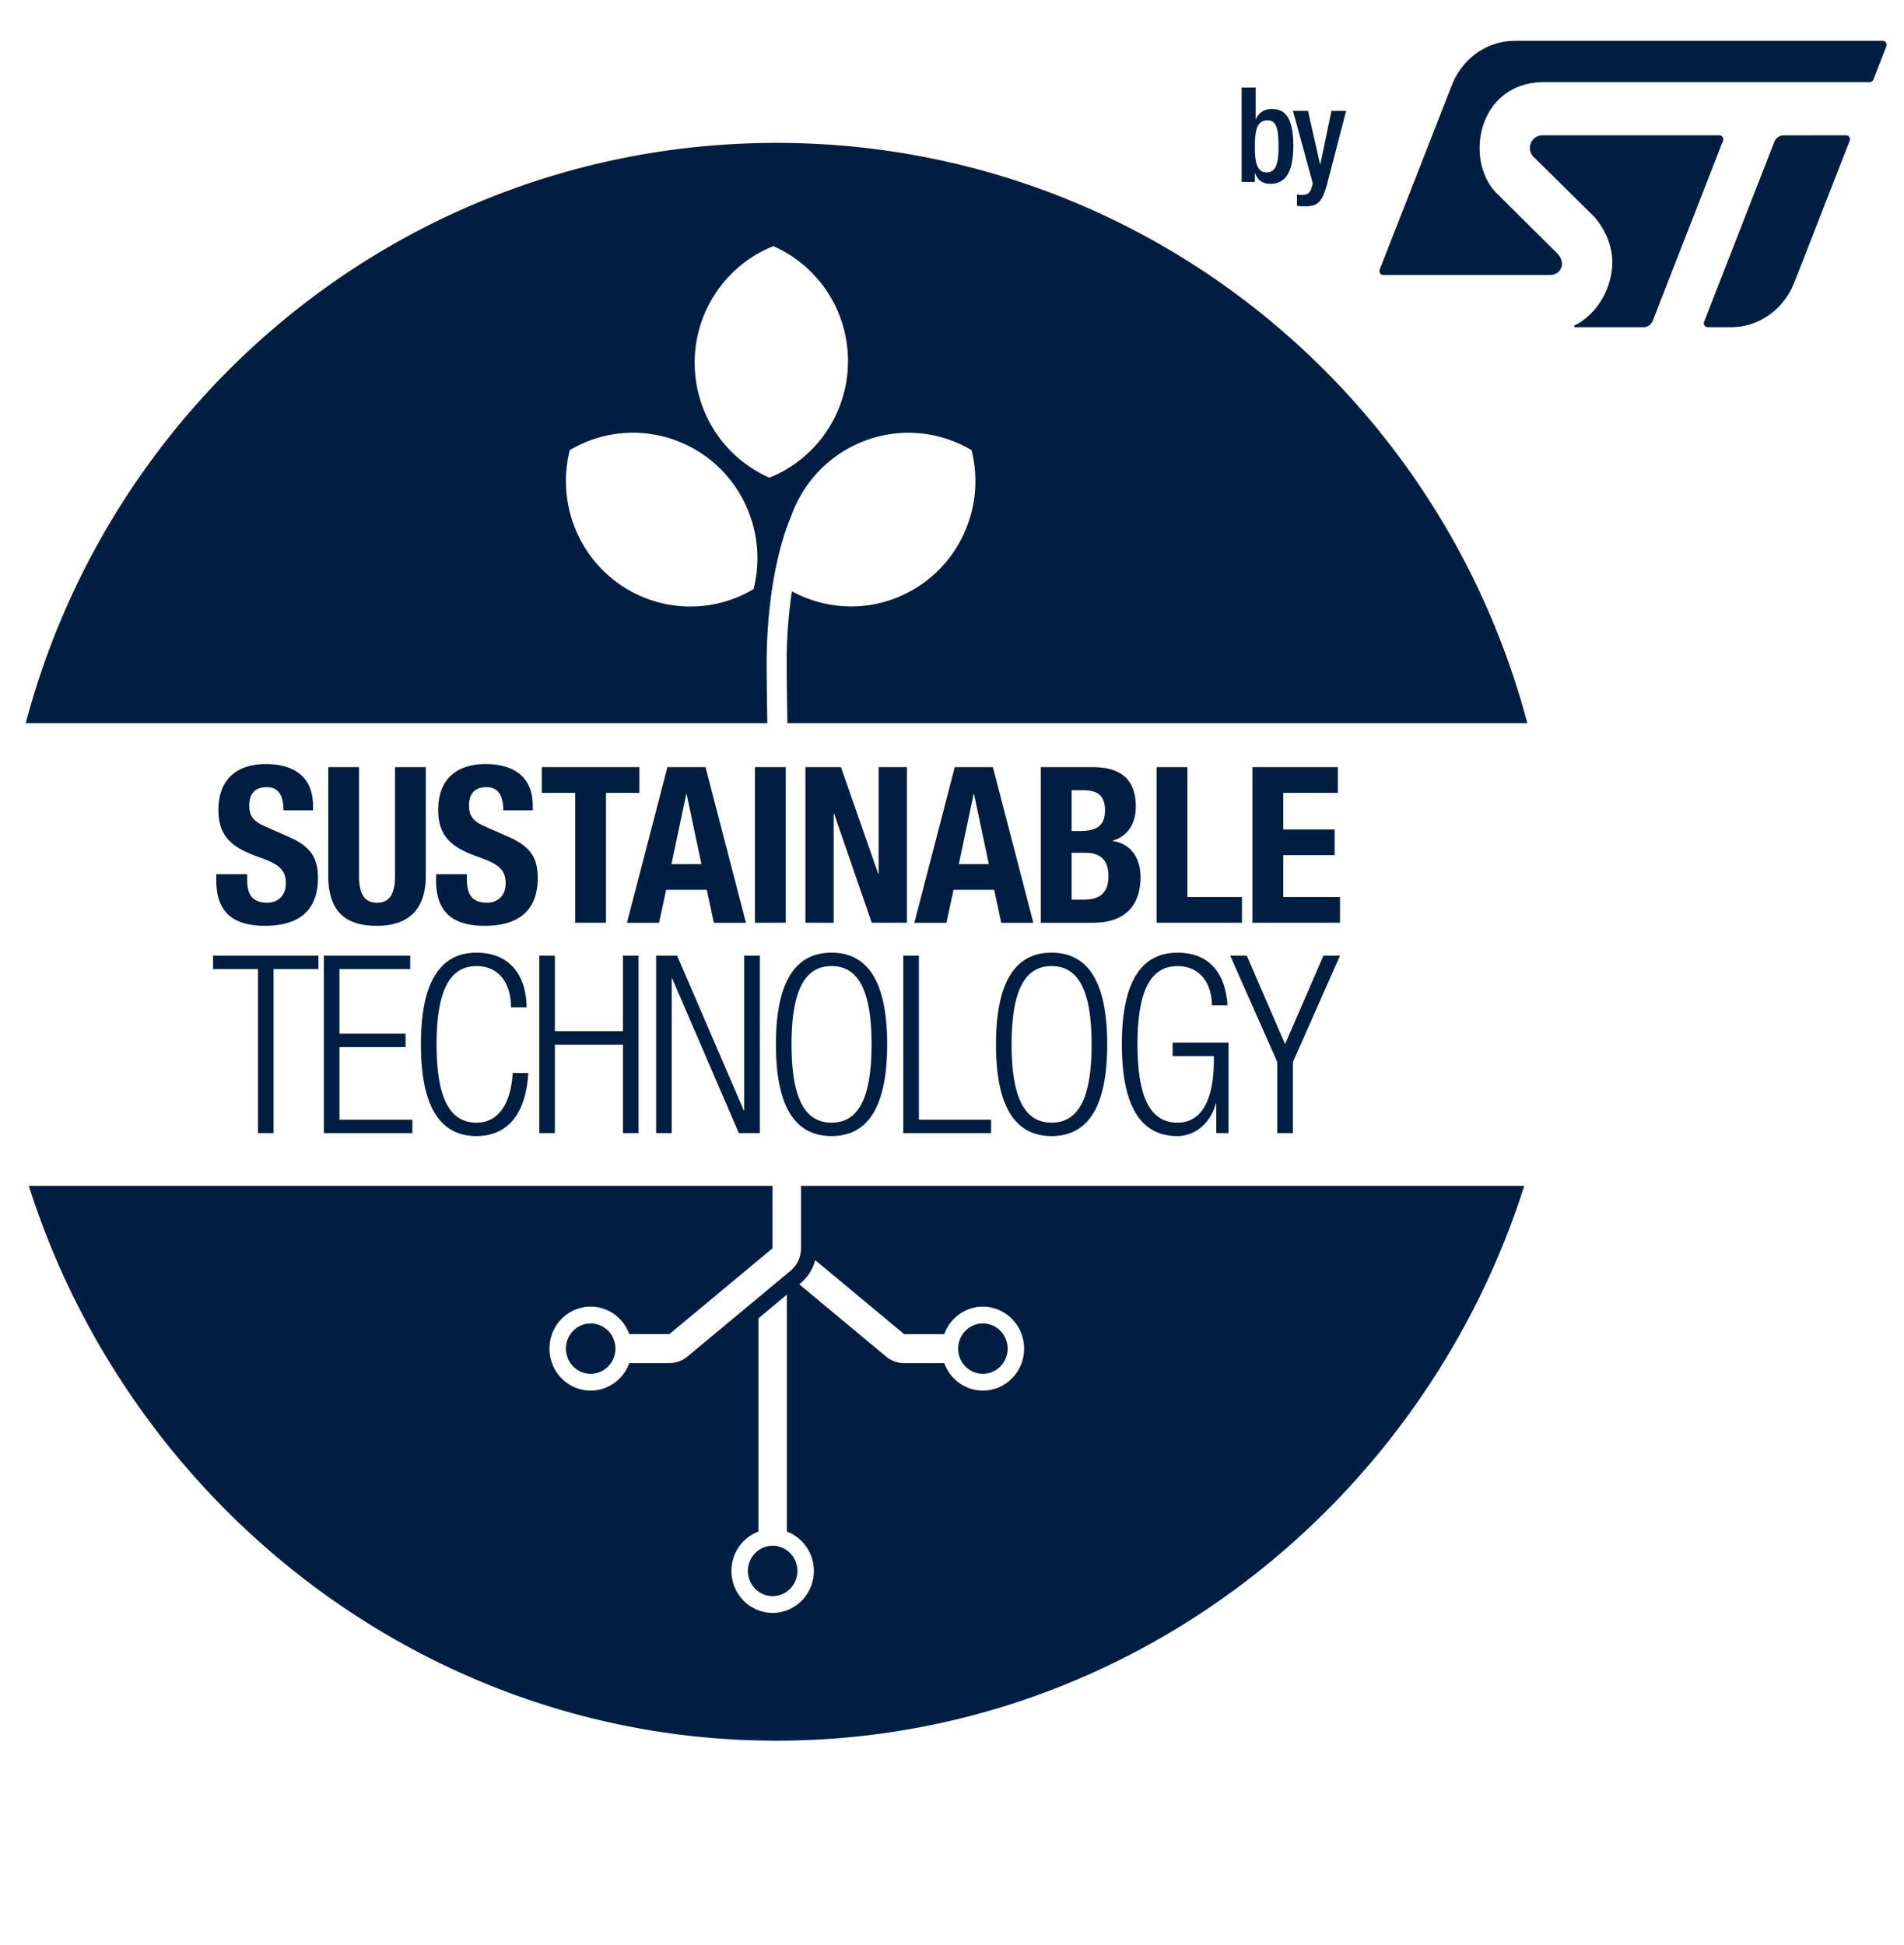 <svg version="1.1" id="Ebene_1" xmlns="http://www.w3.org/2000/svg" x="0" y="0" width="140" height="143" viewBox="0 0 140 143" xml:space="preserve"><style>.st8{fill:#001e41}</style><path class="st8" d="M138.439 3l-27.062.001.001.003c-2.053 0-3.817 1.302-4.585 3.159l-5.341 13.65a.32.32 0 00-.023.116.29.29 0 00.284.296l12.219-.001c.868 0 1.246-.887.569-1.593l-4.489-4.456c-2.357-2.453-1.346-8.14 3.552-8.14h23.921c.123 0 .23-.084.269-.2l.946-2.426a.311.311 0 00.02-.113.286.286 0 00-.281-.296"/><path class="st8" d="M135.743 9.948l-4.594.006a.742.742 0 00-.687.482l-5.147 13.194a.285.285 0 00-.033.136.29.29 0 00.282.296h1.715l-.001-.001c2.083 0 3.881-1.337 4.63-3.236l.006.004 4.091-10.475a.311.311 0 00.02-.11.289.289 0 00-.282-.296M126.713 10.244a.29.29 0 00-.284-.296h-13.024a.932.932 0 00-.575 1.651l4.302 4.249s1.743 1.704 1.369 4.14c-.329 2.145-1.709 3.459-2.707 3.933h-.003a.076.076 0 00-.041.067c0 .041.032.074.071.074l5.019.001a.742.742 0 00.688-.482l5.166-13.232a.314.314 0 00.019-.105M93.139 12.681c.717 0 .869-.749.869-1.935 0-1.41-.21-1.896-.801-1.896-.792 0-.936.72-.936 1.974.001 1.118.163 1.857.868 1.857m-1.841-6.243h1.031v2.324h.019c.191-.466.61-.749 1.165-.749.782 0 1.583.361 1.583 2.684 0 1.798-.477 2.819-1.679 2.819-.736 0-.994-.437-1.127-.778h-.019v.642h-.973V6.438zM96.176 8.15l.888 3.929h.019l.821-3.929h1.078l-1.412 5.425c-.401 1.43-.734 1.614-1.793 1.595-.135 0-.278-.02-.411-.039v-.836c.114.019.219.039.335.039.352 0 .582-.078.697-.409l.133-.429L95.07 8.15h1.106zM18.968 71.261h-3.301v-.987h7.75v.987h-3.302v12.06h-1.147zM23.812 70.274h6.35v.986h-5.203v4.752h4.862v.986h-4.862v5.336h5.364v.986h-6.511zM38.844 78.899c-.161 2.978-1.507 4.641-3.803 4.641-2.619 0-4.091-2.064-4.091-6.743 0-4.678 1.472-6.742 4.091-6.742 2.6 0 3.677 1.882 3.677 4.02h-1.147c0-1.773-.879-3.033-2.529-3.033-1.83 0-2.942 1.536-2.942 5.755 0 4.221 1.113 5.757 2.942 5.757 1.614 0 2.529-1.407 2.654-3.655h1.148zM45.805 76.816H40.8v6.506h-1.147V70.274H40.8v5.555h5.005v-5.555h1.147v13.048h-1.147zM48.245 70.274h1.543l4.897 11.366h.035V70.274h1.149V83.32h-1.543l-4.898-11.364h-.036V83.32h-1.147zM61.143 82.553c1.83 0 2.942-1.536 2.942-5.755 0-4.221-1.113-5.757-2.942-5.757-1.83 0-2.942 1.536-2.942 5.757 0 4.22 1.112 5.755 2.942 5.755m0-12.498c2.619 0 4.089 2.064 4.089 6.743 0 4.678-1.47 6.742-4.089 6.742-2.619 0-4.089-2.064-4.089-6.742-.001-4.679 1.47-6.743 4.089-6.743M66.417 70.274h1.148v12.06h5.31v.986h-6.458zM77.324 82.553c1.83 0 2.942-1.536 2.942-5.755 0-4.221-1.113-5.757-2.942-5.757-1.83 0-2.942 1.536-2.942 5.757 0 4.22 1.113 5.755 2.942 5.755m0-12.498c2.619 0 4.089 2.064 4.089 6.743 0 4.678-1.47 6.742-4.089 6.742-2.619 0-4.089-2.064-4.089-6.742 0-4.679 1.47-6.743 4.089-6.743M86.222 77.656v-.986h4.108v6.651h-.897v-2.156h-.036c-.395 1.443-1.543 2.376-2.816 2.376-2.619 0-4.091-2.066-4.091-6.743 0-4.678 1.472-6.742 4.091-6.742 2.439 0 3.533 1.625 3.677 3.874h-1.147c0-1.572-.843-2.887-2.529-2.887-1.83 0-2.942 1.534-2.942 5.755s1.113 5.755 2.942 5.755c1.721 0 2.673-1.57 2.673-4.623v-.274h-3.033zM93.918 78.095l-3.462-7.821h1.219l2.817 6.505 2.817-6.505h1.22l-3.462 7.821v5.226h-1.149zM18.171 64.281v.336c0 1.075.298 1.763 1.495 1.763.692 0 1.353-.448 1.353-1.41 0-1.042-.519-1.427-2.014-1.956-2.015-.705-2.944-1.556-2.944-3.462 0-2.229 1.339-3.367 3.478-3.367 2.015 0 3.478.881 3.478 3.077v.322h-2.171c0-1.075-.362-1.699-1.228-1.699-1.023 0-1.289.656-1.289 1.33 0 .705.204 1.139 1.163 1.556l1.747.769c1.701.753 2.141 1.634 2.141 3.029 0 2.421-1.449 3.511-3.903 3.511-2.565 0-3.572-1.218-3.572-3.335v-.465h2.266zM26.4 56.41v7.983c0 1.139.268 1.988 1.323 1.988 1.053 0 1.321-.849 1.321-1.988V56.41h2.266v7.983c0 2.918-1.746 3.687-3.587 3.687-1.843 0-3.588-.626-3.588-3.687V56.41H26.4zM34.33 64.281v.336c0 1.075.298 1.763 1.495 1.763.692 0 1.353-.448 1.353-1.41 0-1.042-.519-1.427-2.014-1.956-2.015-.705-2.944-1.556-2.944-3.462 0-2.229 1.339-3.367 3.478-3.367 2.015 0 3.478.881 3.478 3.077v.322h-2.171c0-1.075-.362-1.699-1.228-1.699-1.023 0-1.289.656-1.289 1.33 0 .705.204 1.139 1.163 1.556l1.747.769c1.701.753 2.141 1.634 2.141 3.029 0 2.421-1.449 3.511-3.903 3.511-2.565 0-3.572-1.218-3.572-3.335v-.465h2.266zM47.013 56.41v1.892h-2.455v9.553h-2.266v-9.553h-2.455V56.41zM49.372 63.543h2.203l-1.085-5.145h-.032l-1.086 5.145zm-.298-7.133h2.802l2.974 11.446h-2.361l-.519-2.421h-2.99l-.52 2.421H46.1l2.974-11.446zM55.509 56.409h2.266v11.446h-2.266zM61.835 56.41l2.738 7.838h.031V56.41h2.078v11.445H64.1l-2.769-8.015H61.3v8.015h-2.077V56.41zM70.504 63.543h2.203l-1.085-5.145h-.032l-1.086 5.145zm-.299-7.133h2.802l2.974 11.446H73.62l-.519-2.421h-2.99l-.52 2.421h-2.36l2.974-11.446zM78.796 66.156h.882c1.085 0 1.825-.401 1.825-1.731s-.74-1.715-1.731-1.715h-.976v3.446zm0-5.05h.646c1.243 0 1.809-.432 1.809-1.507 0-1.089-.519-1.491-1.637-1.491h-.818v2.998zM76.53 56.41h3.792c1.857 0 3.194.705 3.194 2.902 0 1.234-.582 2.18-1.699 2.5v.032c1.243.177 2.045 1.139 2.045 2.661 0 1.796-.865 3.351-3.509 3.351H76.53V56.41zM85.043 67.855V56.41h2.266v9.553h4.012v1.892zM98.371 56.41v1.892h-4.013v2.693h3.777v1.891h-3.777v3.077h4.171v1.892h-6.438V56.41zM55.407 43.321a9.075 9.075 0 01-8.596.375c-4.004-1.932-5.976-6.42-4.914-10.597a9.077 9.077 0 018.598-.374c4.004 1.933 5.975 6.42 4.912 10.596m1.457-25.22a9.196 9.196 0 015.34 6.801c.795 4.402-1.656 8.644-5.635 10.223a9.2 9.2 0 01-5.341-6.8c-.794-4.403 1.655-8.644 5.636-10.224m-.445 34.955a304.088 304.088 0 01-.048-4.257c0-3.947.616-8.062 1.817-10.875a9.177 9.177 0 014.652-5.192 9.073 9.073 0 018.596.369c1.062 4.176-.91 8.658-4.914 10.591-2.741 1.324-5.81 1.139-8.295-.211a35.286 35.286 0 00-.381 5.266c0 1.128.025 2.684.048 4.286l.001.142h54.406c-6.527-24.668-28.77-42.668-55.204-42.668S8.422 28.506 1.895 53.174h54.526l-.002-.118M41.614 99.17c0 1.023.814 1.851 1.818 1.851s1.818-.829 1.818-1.851c0-1.023-.814-1.851-1.818-1.851-1.004-.001-1.818.828-1.818 1.851M72.271 97.318c-1.004 0-1.818.829-1.818 1.851 0 1.023.814 1.853 1.818 1.853s1.818-.83 1.818-1.853c0-1.022-.814-1.851-1.818-1.851M56.812 113.665c-1.004 0-1.818.829-1.818 1.851 0 1.023.814 1.853 1.818 1.853s1.818-.83 1.818-1.853c0-1.023-.814-1.851-1.818-1.851"/><path class="st8" d="M72.271 102.257c-1.305 0-2.415-.842-2.841-2.021h-2.949c-.484 0-.952-.169-1.325-.481l-6.385-5.314.094-.078a3.321 3.321 0 001.078-1.699l6.539 5.44h2.949c.426-1.178 1.536-2.019 2.841-2.019 1.673 0 3.029 1.382 3.029 3.086-.001 1.704-1.356 3.086-3.03 3.086m-15.459 16.346c-1.673 0-3.029-1.382-3.029-3.086 0-1.33.826-2.46 1.983-2.894V96.942l2.093-1.743v17.424a3.085 3.085 0 011.983 2.894c0 1.704-1.356 3.086-3.03 3.086m2.086-31.399v4.589c0 .64-.282 1.247-.769 1.651l-7.582 6.31a2.071 2.071 0 01-1.324.481h-2.951c-.426 1.179-1.536 2.021-2.841 2.021-1.673 0-3.029-1.382-3.029-3.087 0-1.704 1.356-3.086 3.029-3.086 1.305 0 2.415.842 2.841 2.019h2.949l7.583-6.31v-4.589H2.119C9.59 110.711 31.38 128 57.097 128c25.719 0 47.509-17.289 54.979-40.796H58.898z"/></svg>
